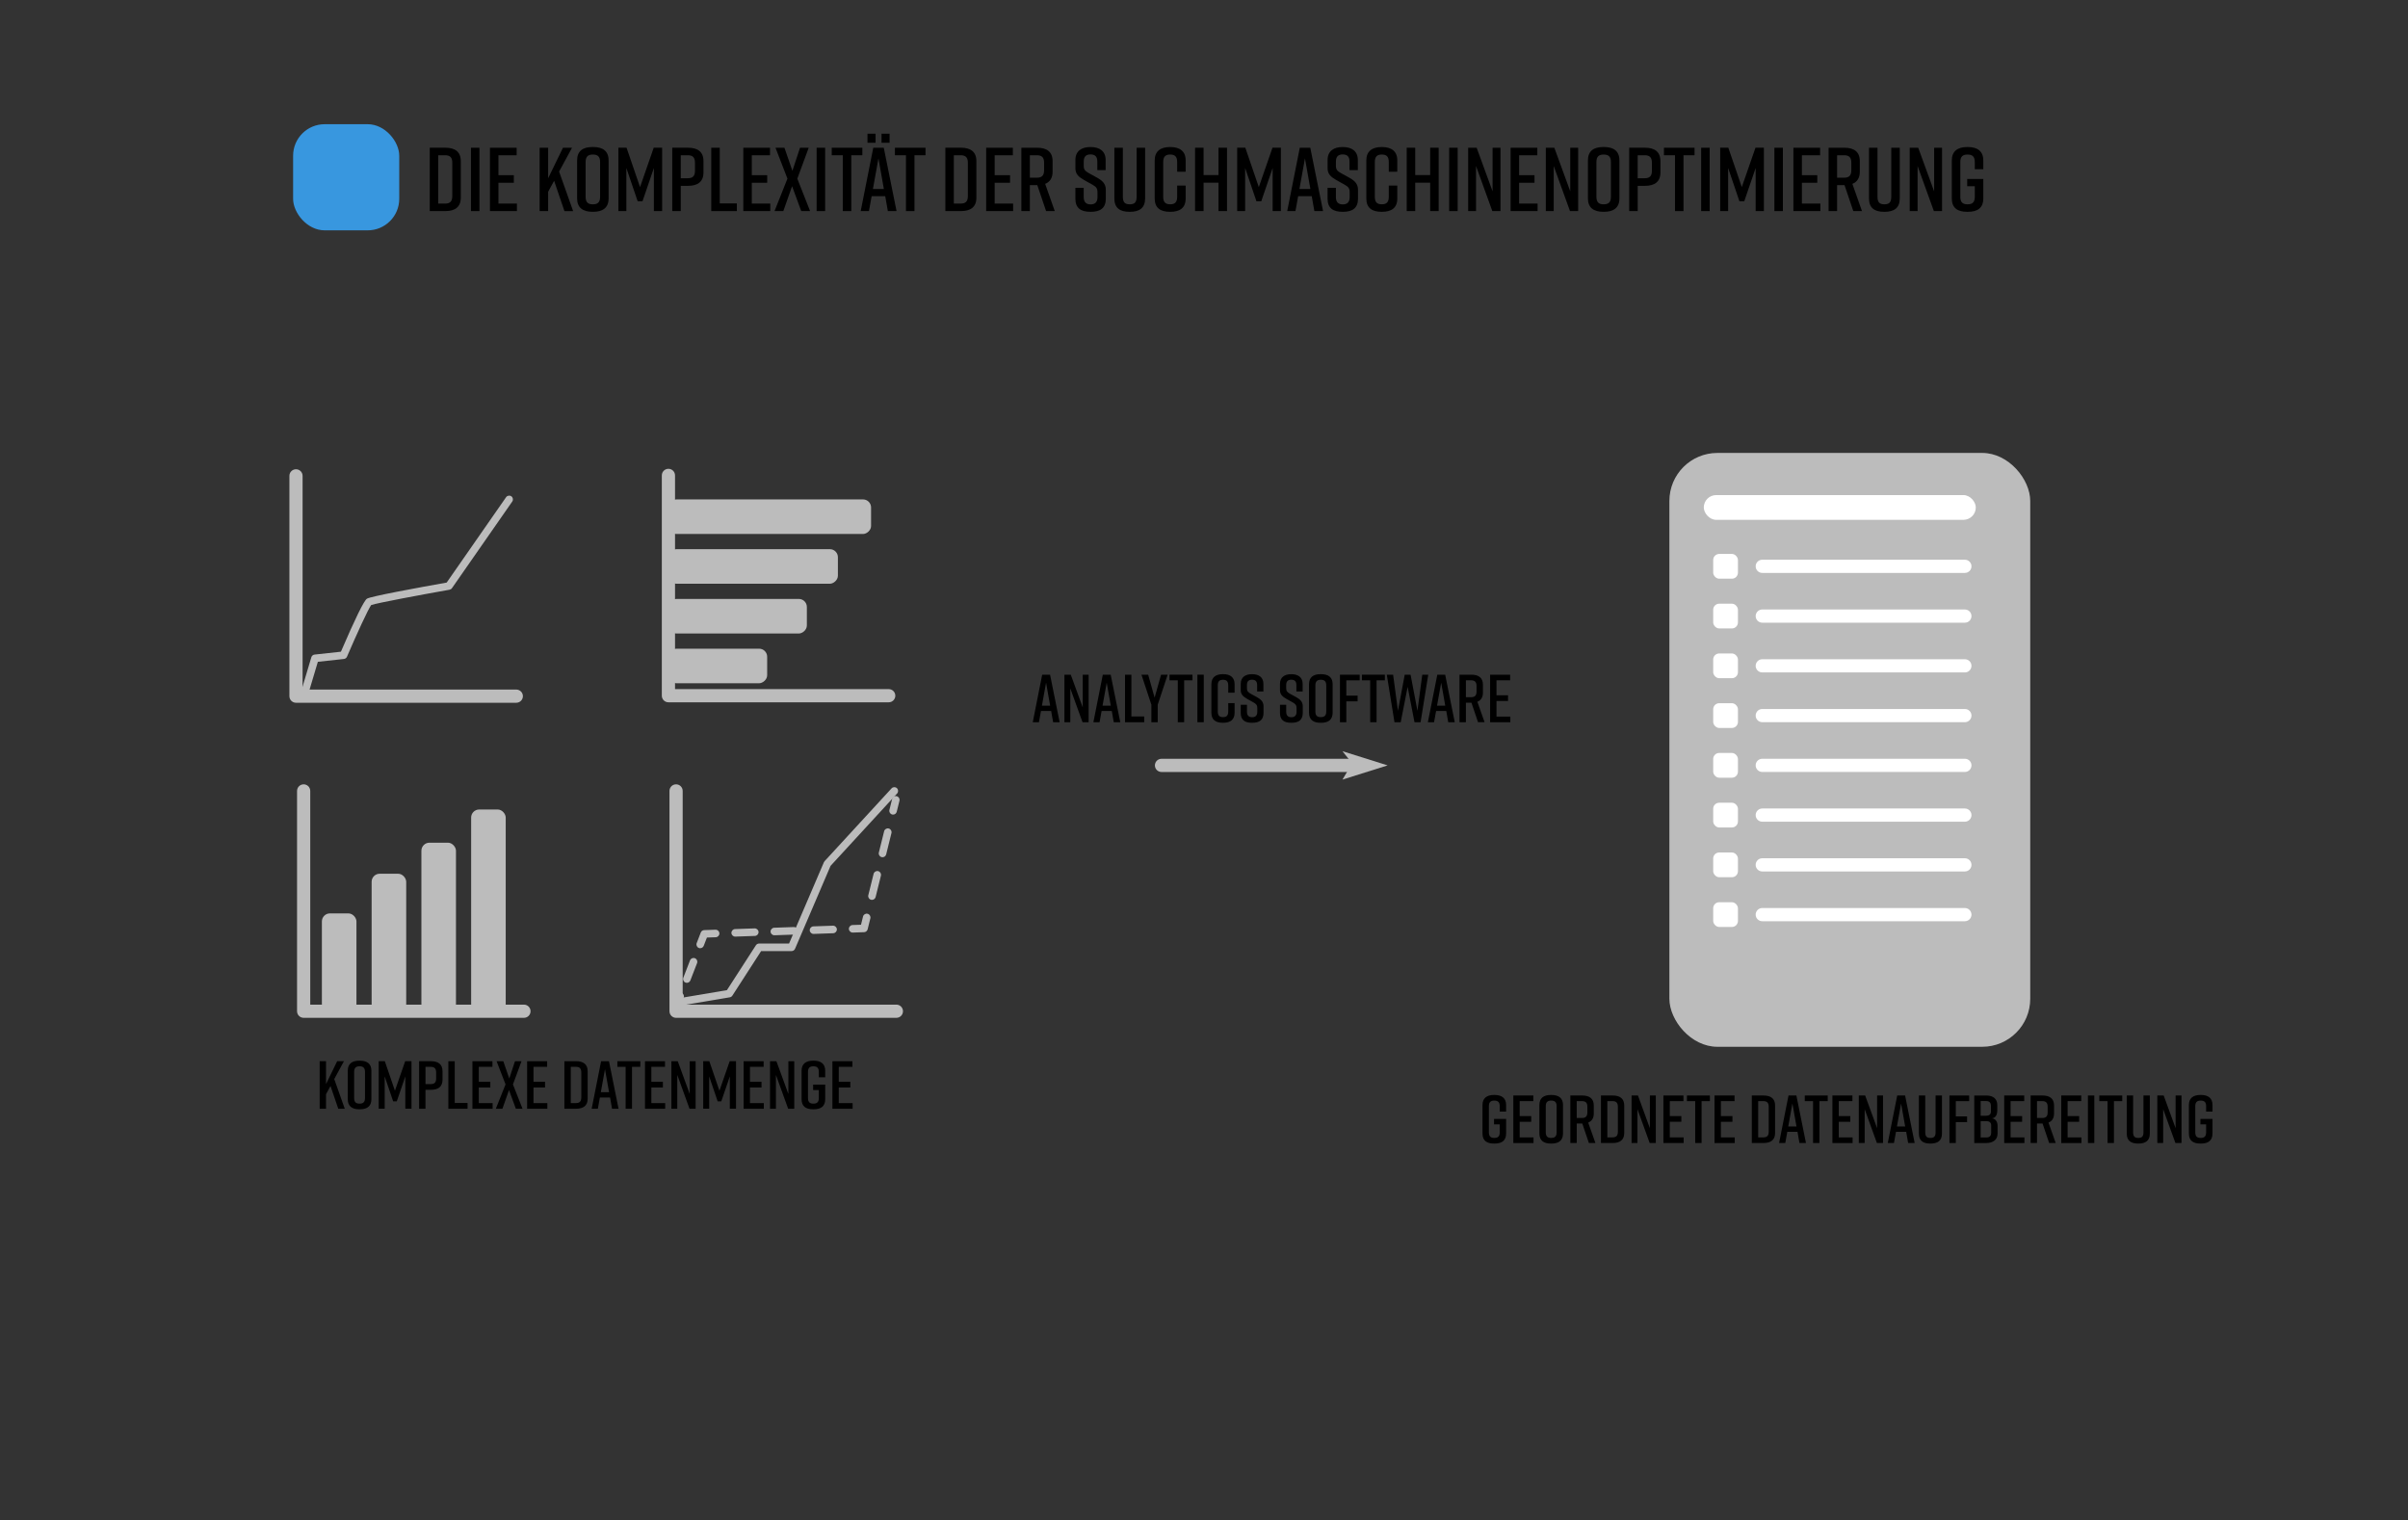 <?xml version="1.0" encoding="UTF-8"?>
<svg xmlns="http://www.w3.org/2000/svg" version="1.1" viewBox="0 0 1276.91 806.11">
  <rect x="0" y="0" width="1276.91" height="806.11" fill="#333333" stroke="none"/>
  <defs>
    <style>
      .cls-1 {
        fill: #fff;
      }

      .cls-2 {
        fill: #3897df;
      }

      .cls-3 {
        fill: #bcbcbc;
      }
    </style>
  </defs>
  <!-- Generator: Adobe Illustrator 28.7.0, SVG Export Plug-In . SVG Version: 1.2.0 Build 136)  -->
  <g>
    <g id="Ebene_1">
      <rect class="cls-2" x="155.43" y="65.86" width="56.28" height="56.28" rx="16.72" ry="16.72"/>
      <g>
        <path d="M244.35,85.44v19.39c0,4.94-3.07,7.1-8.16,7.1h-8.3v-33.6h8.3c5.09,0,8.16,2.16,8.16,7.1ZM236,82.32h-3.6v25.63h3.6c2.5,0,3.84-1.01,3.84-3.98v-17.67c0-2.98-1.34-3.98-3.84-3.98Z"/>
        <path d="M249.73,111.94v-33.6h4.51v33.6h-4.51Z"/>
        <path d="M259.81,111.94v-33.6h14.16v3.98h-9.65v10.56h8.16v4.03h-8.16v11.04h9.79v3.98h-14.31Z"/>
        <path d="M299.31,111.94l-5.47-16.08-3.17,5.81v10.27h-4.51v-33.6h4.51v16.18l7.87-16.18h4.8l-6.86,12.63,7.44,20.98h-4.61Z"/>
        <path d="M314.19,77.95h.38c5.09,0,8.16,2.16,8.16,7.1v20.16c0,4.94-3.07,7.1-8.16,7.1h-.38c-5.09,0-8.16-2.16-8.16-7.1v-20.16c0-4.99,3.07-7.1,8.16-7.1ZM314.38,108.34c2.5,0,3.84-1.01,3.84-3.98v-18.43c0-2.98-1.34-3.98-3.84-3.98s-3.84,1.01-3.84,3.98v18.43c0,2.98,1.34,3.98,3.84,3.98Z"/>
        <path d="M340.69,106.75h-2.54l-6-17.67v22.85h-4.22v-33.6h4.32l7.15,20.88,7.25-20.88h4.46v33.6h-4.37v-22.85l-6.05,17.67Z"/>
        <path d="M373.04,85.44v6c0,4.94-3.07,7.1-8.16,7.1h-3.89v13.39h-4.51v-33.6h8.4c5.09,0,8.16,2.16,8.16,7.1ZM368.53,86.3c0-2.98-1.34-3.98-3.84-3.98h-3.7v12.19h3.7c2.5,0,3.84-1.01,3.84-3.94v-4.27Z"/>
        <path d="M390.75,111.94h-13.59v-33.6h4.51v29.52h9.07v4.08Z"/>
        <path d="M394.16,111.94v-33.6h14.16v3.98h-9.65v10.56h8.16v4.03h-8.16v11.04h9.79v3.98h-14.31Z"/>
        <path d="M422.81,94.75l6.77,17.19h-4.7l-4.85-13.2-4.66,13.2h-4.66l6.86-17.23-6.34-16.37h4.75l4.22,12.24,4.03-12.24h4.61l-6.05,16.42Z"/>
        <path d="M433.04,111.94v-33.6h4.51v33.6h-4.51Z"/>
        <path d="M457.28,82.32h-5.86v29.62h-4.51v-29.62h-5.86v-3.98h16.23v3.98Z"/>
        <path d="M469.42,104.02h-7.2l-1.44,7.92h-4.37l6.67-33.6h5.57l6.77,33.6h-4.61l-1.39-7.92ZM464.28,75.69h-4.27v-4.8h4.27v4.8ZM468.7,100.22l-2.88-16.23-2.93,16.23h5.81ZM471.73,75.69h-4.27v-4.8h4.27v4.8Z"/>
        <path d="M490.78,82.32h-5.86v29.62h-4.51v-29.62h-5.86v-3.98h16.23v3.98Z"/>
        <path d="M517.76,85.44v19.39c0,4.94-3.07,7.1-8.16,7.1h-8.3v-33.6h8.3c5.09,0,8.16,2.16,8.16,7.1ZM509.4,82.32h-3.6v25.63h3.6c2.5,0,3.84-1.01,3.84-3.98v-17.67c0-2.98-1.34-3.98-3.84-3.98Z"/>
        <path d="M522.94,111.94v-33.6h14.16v3.98h-9.65v10.56h8.16v4.03h-8.16v11.04h9.79v3.98h-14.31Z"/>
        <path d="M554.72,111.94l-4.66-13.78h-3.94v13.78h-4.51v-33.6h8.4c5.09,0,8.16,2.16,8.16,7.1v5.62c0,3.36-1.44,5.42-3.94,6.43l5.09,14.45h-4.61ZM546.12,94.22h3.7c2.5,0,3.84-1.01,3.84-3.98v-3.94c0-2.98-1.34-3.98-3.84-3.98h-3.7v11.91Z"/>
        <path d="M581.88,90.19v-4.56c0-2.69-1.3-3.74-3.6-3.74s-3.6,1.06-3.6,3.74v2.3c0,2.02.72,2.74,2.64,3.84l4.37,2.4c2.88,1.63,4.7,3.26,4.7,6.48v4.66c0,5.04-2.93,7.01-8.02,7.01h-.1c-5.09,0-8.02-1.92-8.02-7.01v-5.71h4.42v4.94c0,2.64,1.3,3.84,3.65,3.84s3.65-1.2,3.65-3.84v-2.64c0-2.02-.72-2.88-2.69-3.98l-4.32-2.4c-3.07-1.78-4.7-3.22-4.7-6.43v-4.22c0-4.85,3.36-6.91,7.97-6.91h.1c4.61,0,7.97,2.06,7.97,6.91v5.33h-4.42Z"/>
        <path d="M607.23,105.22c0,5.04-2.98,7.1-8.06,7.1h-.19c-5.09,0-8.06-2.02-8.06-7.1v-26.88h4.51v26.02c0,2.98,1.15,3.98,3.65,3.98s3.65-1.01,3.65-3.98v-26.02h4.51v26.88Z"/>
        <path d="M628.73,105.22c0,5.04-3.07,7.1-8.16,7.1h-.1c-5.09,0-8.16-2.02-8.16-7.1v-20.16c0-4.85,3.07-7.1,8.16-7.1h.1c5.09,0,8.16,2.26,8.16,7.1v6h-4.51v-5.14c0-2.93-1.25-3.98-3.7-3.98s-3.7,1.06-3.7,3.98v18.43c0,2.93,1.25,3.98,3.7,3.98s3.7-1.06,3.7-3.98v-5.95h4.51v6.82Z"/>
        <path d="M638.23,78.33v14.5h7.92v-14.5h4.51v33.6h-4.51v-15.07h-7.92v15.07h-4.51v-33.6h4.51Z"/>
        <path d="M668.81,106.75h-2.54l-6-17.67v22.85h-4.22v-33.6h4.32l7.15,20.88,7.25-20.88h4.46v33.6h-4.37v-22.85l-6.05,17.67Z"/>
        <path d="M695.59,104.02h-7.2l-1.44,7.92h-4.37l6.67-33.6h5.57l6.77,33.6h-4.61l-1.39-7.92ZM694.87,100.22l-2.88-16.23-2.93,16.23h5.81Z"/>
        <path d="M715.61,90.19v-4.56c0-2.69-1.3-3.74-3.6-3.74s-3.6,1.06-3.6,3.74v2.3c0,2.02.72,2.74,2.64,3.84l4.37,2.4c2.88,1.63,4.7,3.26,4.7,6.48v4.66c0,5.04-2.93,7.01-8.02,7.01h-.1c-5.09,0-8.02-1.92-8.02-7.01v-5.71h4.42v4.94c0,2.64,1.3,3.84,3.65,3.84s3.65-1.2,3.65-3.84v-2.64c0-2.02-.72-2.88-2.69-3.98l-4.32-2.4c-3.07-1.78-4.7-3.22-4.7-6.43v-4.22c0-4.85,3.36-6.91,7.97-6.91h.1c4.61,0,7.97,2.06,7.97,6.91v5.33h-4.42Z"/>
        <path d="M740.95,105.22c0,5.04-3.07,7.1-8.16,7.1h-.1c-5.09,0-8.16-2.02-8.16-7.1v-20.16c0-4.85,3.07-7.1,8.16-7.1h.1c5.09,0,8.16,2.26,8.16,7.1v6h-4.51v-5.14c0-2.93-1.25-3.98-3.7-3.98s-3.7,1.06-3.7,3.98v18.43c0,2.93,1.25,3.98,3.7,3.98s3.7-1.06,3.7-3.98v-5.95h4.51v6.82Z"/>
        <path d="M750.46,78.33v14.5h7.92v-14.5h4.51v33.6h-4.51v-15.07h-7.92v15.07h-4.51v-33.6h4.51Z"/>
        <path d="M768.46,111.94v-33.6h4.51v33.6h-4.51Z"/>
        <path d="M778.53,111.94v-33.6h4.51l8.45,23.14v-23.14h4.18v33.6h-4.32l-8.64-23.91v23.91h-4.18Z"/>
        <path d="M801.05,111.94v-33.6h14.16v3.98h-9.65v10.56h8.16v4.03h-8.16v11.04h9.79v3.98h-14.31Z"/>
        <path d="M819.72,111.94v-33.6h4.51l8.45,23.14v-23.14h4.18v33.6h-4.32l-8.64-23.91v23.91h-4.18Z"/>
        <path d="M850.2,77.95h.38c5.09,0,8.16,2.16,8.16,7.1v20.16c0,4.94-3.07,7.1-8.16,7.1h-.38c-5.09,0-8.16-2.16-8.16-7.1v-20.16c0-4.99,3.07-7.1,8.16-7.1ZM850.39,108.34c2.5,0,3.84-1.01,3.84-3.98v-18.43c0-2.98-1.34-3.98-3.84-3.98s-3.84,1.01-3.84,3.98v18.43c0,2.98,1.34,3.98,3.84,3.98Z"/>
        <path d="M880.49,85.44v6c0,4.94-3.07,7.1-8.16,7.1h-3.89v13.39h-4.51v-33.6h8.4c5.09,0,8.16,2.16,8.16,7.1ZM875.97,86.3c0-2.98-1.34-3.98-3.84-3.98h-3.7v12.19h3.7c2.5,0,3.84-1.01,3.84-3.94v-4.27Z"/>
        <path d="M898.58,82.32h-5.86v29.62h-4.51v-29.62h-5.86v-3.98h16.23v3.98Z"/>
        <path d="M902.09,111.94v-33.6h4.51v33.6h-4.51Z"/>
        <path d="M924.93,106.75h-2.54l-6-17.67v22.85h-4.22v-33.6h4.32l7.15,20.88,7.25-20.88h4.46v33.6h-4.37v-22.85l-6.05,17.67Z"/>
        <path d="M940.92,111.94v-33.6h4.51v33.6h-4.51Z"/>
        <path d="M951,111.94v-33.6h14.16v3.98h-9.65v10.56h8.16v4.03h-8.16v11.04h9.79v3.98h-14.31Z"/>
        <path d="M982.77,111.94l-4.66-13.78h-3.94v13.78h-4.51v-33.6h8.4c5.09,0,8.16,2.16,8.16,7.1v5.62c0,3.36-1.44,5.42-3.94,6.43l5.09,14.45h-4.61ZM974.18,94.22h3.7c2.5,0,3.84-1.01,3.84-3.98v-3.94c0-2.98-1.34-3.98-3.84-3.98h-3.7v11.91Z"/>
        <path d="M1007.4,105.22c0,5.04-2.98,7.1-8.06,7.1h-.19c-5.09,0-8.06-2.02-8.06-7.1v-26.88h4.51v26.02c0,2.98,1.15,3.98,3.65,3.98s3.65-1.01,3.65-3.98v-26.02h4.51v26.88Z"/>
        <path d="M1012.68,111.94v-33.6h4.51l8.45,23.14v-23.14h4.18v33.6h-4.32l-8.64-23.91v23.91h-4.18Z"/>
        <path d="M1051.7,105.22c0,5.04-3.07,7.1-8.16,7.1h-.38c-5.09,0-8.16-2.02-8.16-7.1v-20.16c0-4.85,3.07-7.1,8.16-7.1h.38c5.09,0,8.16,2.26,8.16,7.1v4.66h-4.51v-3.79c0-2.98-1.34-3.98-3.84-3.98s-3.84,1.01-3.84,3.98v18.43c0,2.98,1.34,3.98,3.84,3.98s3.84-1.01,3.84-3.98v-5.62h-4.03v-3.84h8.54v10.32Z"/>
      </g>
      <g>
        <g>
          <path class="cls-3" d="M277.84,539.71h-116.82c-1.93,0-3.5-1.57-3.5-3.5v-116.82c0-1.93,1.57-3.5,3.5-3.5s3.5,1.57,3.5,3.5v113.32h113.32c1.93,0,3.5,1.57,3.5,3.5s-1.57,3.5-3.5,3.5Z"/>
          <rect class="cls-3" x="170.69" y="484.33" width="18.33" height="52.36" rx="4.26" ry="4.26"/>
          <rect class="cls-3" x="197.07" y="463.3" width="18.33" height="73.4" rx="4.26" ry="4.26"/>
          <rect class="cls-3" x="223.46" y="446.84" width="18.33" height="89.86" rx="4.26" ry="4.26"/>
          <rect class="cls-3" x="249.84" y="429.24" width="18.33" height="107.46" rx="4.26" ry="4.26"/>
        </g>
        <g>
          <path class="cls-3" d="M273.78,372.64h-116.82c-1.93,0-3.5-1.57-3.5-3.5v-116.82c0-1.93,1.57-3.5,3.5-3.5s3.5,1.57,3.5,3.5v113.32h113.32c1.93,0,3.5,1.57,3.5,3.5s-1.57,3.5-3.5,3.5Z"/>
          <path class="cls-3" d="M161.02,371.14c-.19,0-.38-.03-.57-.08-1.06-.32-1.66-1.43-1.34-2.49l5.99-20.06c.23-.77.9-1.33,1.7-1.42l13.98-1.52c7.59-17.64,12.24-27.09,13.81-28.11,1.92-1.24,26.93-5.82,42.27-8.55l31.5-45.25c.63-.91,1.88-1.13,2.78-.5.91.63,1.13,1.88.5,2.78l-31.97,45.93c-.3.44-.77.73-1.29.83-14.6,2.59-38.31,7.01-41.54,8.12-1.58,2.09-7.67,15.36-12.84,27.4-.28.66-.9,1.12-1.62,1.2l-13.82,1.51-5.61,18.79c-.26.87-1.05,1.43-1.92,1.43Z"/>
        </g>
        <g>
          <path class="cls-3" d="M475.33,539.71h-116.82c-1.93,0-3.5-1.57-3.5-3.5v-116.82c0-1.93,1.57-3.5,3.5-3.5s3.5,1.57,3.5,3.5v113.32h113.32c1.93,0,3.5,1.57,3.5,3.5s-1.57,3.5-3.5,3.5Z"/>
          <path class="cls-3" d="M358.51,533.6c-.96,0-1.8-.69-1.97-1.67-.18-1.09.55-2.12,1.64-2.3l27.29-4.6,15.36-23.79c.37-.57,1-.92,1.68-.92h15.91l18.47-43.1c.09-.21.21-.4.37-.57l35.51-38.61c.75-.81,2.01-.87,2.83-.12.81.75.87,2.01.12,2.83l-35.28,38.36-18.85,44c-.32.74-1.04,1.21-1.84,1.21h-16.14l-15.25,23.62c-.3.47-.79.79-1.35.89l-28.16,4.75c-.11.02-.22.03-.33.03Z"/>
          <g>
            <path class="cls-3" d="M358.51,535.91c-.24,0-.48-.04-.72-.14-1.03-.4-1.54-1.56-1.14-2.59l2.16-5.6c.4-1.03,1.56-1.54,2.59-1.14,1.03.4,1.54,1.56,1.14,2.59l-2.16,5.6c-.31.79-1.06,1.28-1.87,1.28Z"/>
            <path class="cls-3" d="M364.22,521.14c-.24,0-.48-.04-.72-.14-1.03-.4-1.54-1.56-1.14-2.59l3.55-9.17c.4-1.03,1.56-1.54,2.59-1.14,1.03.4,1.54,1.56,1.14,2.59l-3.55,9.17c-.31.79-1.06,1.28-1.87,1.28Z"/>
            <path class="cls-3" d="M371.31,502.8c-.24,0-.48-.04-.72-.14-1.03-.4-1.54-1.56-1.14-2.59l2.16-5.6c.29-.75,1-1.25,1.8-1.28l6-.21c1.11-.03,2.03.83,2.07,1.93.04,1.1-.83,2.03-1.93,2.07l-4.68.16-1.69,4.36c-.31.79-1.06,1.28-1.87,1.28Z"/>
            <path class="cls-3" d="M389.86,496.64c-1.07,0-1.96-.85-2-1.93-.04-1.1.83-2.03,1.93-2.07l10.38-.36c1.11-.03,2.03.83,2.07,1.93.04,1.1-.83,2.03-1.93,2.07l-10.38.36s-.05,0-.07,0ZM410.62,495.93c-1.07,0-1.96-.85-2-1.93-.04-1.1.83-2.03,1.93-2.07l10.38-.36c1.11-.03,2.03.83,2.07,1.93.04,1.1-.83,2.03-1.93,2.07l-10.38.36s-.05,0-.07,0ZM431.39,495.21c-1.07,0-1.96-.85-2-1.93-.04-1.1.83-2.03,1.93-2.07l10.38-.36c1.11-.04,2.03.83,2.07,1.93.04,1.1-.83,2.03-1.93,2.07l-10.38.36s-.05,0-.07,0Z"/>
            <path class="cls-3" d="M452.15,494.5c-1.07,0-1.96-.85-2-1.93-.04-1.1.83-2.03,1.93-2.07l4.49-.15,1.08-4.36c.27-1.07,1.35-1.73,2.42-1.46,1.07.27,1.73,1.35,1.46,2.42l-1.44,5.82c-.21.87-.98,1.49-1.87,1.52l-6,.21s-.05,0-.07,0Z"/>
            <path class="cls-3" d="M462.39,477.16c-.16,0-.32-.02-.48-.06-1.07-.27-1.73-1.35-1.46-2.42l2.8-11.3c.27-1.07,1.35-1.73,2.42-1.46,1.07.27,1.73,1.35,1.46,2.42l-2.8,11.3c-.23.91-1.04,1.52-1.94,1.52ZM467.98,454.55c-.16,0-.32-.02-.48-.06-1.07-.27-1.73-1.35-1.46-2.42l2.8-11.3c.27-1.07,1.35-1.73,2.42-1.46,1.07.27,1.73,1.35,1.46,2.42l-2.8,11.3c-.23.91-1.04,1.52-1.94,1.52Z"/>
            <path class="cls-3" d="M473.58,431.94c-.16,0-.32-.02-.48-.06-1.07-.27-1.73-1.35-1.46-2.42l1.44-5.82c.27-1.07,1.35-1.73,2.42-1.46,1.07.27,1.73,1.35,1.46,2.42l-1.44,5.82c-.23.91-1.04,1.52-1.94,1.52Z"/>
          </g>
        </g>
        <g>
          <path class="cls-3" d="M471.27,372.4h-116.82c-1.93,0-3.5-1.57-3.5-3.5v-116.82c0-1.93,1.57-3.5,3.5-3.5s3.5,1.57,3.5,3.5v113.32h113.32c1.93,0,3.5,1.57,3.5,3.5s-1.57,3.5-3.5,3.5Z"/>
          <rect class="cls-3" x="371.47" y="326.95" width="18.33" height="52.36" rx="4.26" ry="4.26" transform="translate(27.5 733.77) rotate(-90)"/>
          <rect class="cls-3" x="381.99" y="290.05" width="18.33" height="73.4" rx="4.26" ry="4.26" transform="translate(64.41 717.91) rotate(-90)"/>
          <rect class="cls-3" x="390.22" y="255.44" width="18.33" height="89.86" rx="4.26" ry="4.26" transform="translate(99.02 699.75) rotate(-90)"/>
          <rect class="cls-3" x="399.02" y="220.25" width="18.33" height="107.46" rx="4.26" ry="4.26" transform="translate(134.2 682.17) rotate(-90)"/>
        </g>
        <g>
          <path d="M179.37,587.91l-4.1-12.06-2.38,4.36v7.7h-3.38v-25.2h3.38v12.13l5.9-12.13h3.6l-5.15,9.47,5.58,15.73h-3.46Z"/>
          <path d="M190.53,562.43h.29c3.82,0,6.12,1.62,6.12,5.33v15.12c0,3.71-2.3,5.33-6.12,5.33h-.29c-3.82,0-6.12-1.62-6.12-5.33v-15.12c0-3.74,2.3-5.33,6.12-5.33ZM190.67,585.21c1.87,0,2.88-.76,2.88-2.99v-13.82c0-2.23-1.01-2.99-2.88-2.99s-2.88.76-2.88,2.99v13.82c0,2.23,1.01,2.99,2.88,2.99Z"/>
          <path d="M210.4,584.02h-1.91l-4.5-13.25v17.13h-3.17v-25.2h3.24l5.36,15.66,5.44-15.66h3.35v25.2h-3.28v-17.13l-4.54,13.25Z"/>
          <path d="M234.66,568.04v4.5c0,3.71-2.3,5.33-6.12,5.33h-2.92v10.04h-3.38v-25.2h6.3c3.82,0,6.12,1.62,6.12,5.33ZM231.28,568.69c0-2.23-1.01-2.99-2.88-2.99h-2.77v9.14h2.77c1.87,0,2.88-.76,2.88-2.95v-3.2Z"/>
          <path d="M247.95,587.91h-10.19v-25.2h3.38v22.14h6.8v3.06Z"/>
          <path d="M250.51,587.91v-25.2h10.62v2.99h-7.24v7.92h6.12v3.02h-6.12v8.28h7.34v2.99h-10.73Z"/>
          <path d="M272,575.02l5.08,12.89h-3.53l-3.64-9.9-3.49,9.9h-3.49l5.15-12.92-4.75-12.27h3.56l3.17,9.18,3.02-9.18h3.46l-4.54,12.31Z"/>
          <path d="M279.52,587.91v-25.2h10.62v2.99h-7.24v7.92h6.12v3.02h-6.12v8.28h7.34v2.99h-10.73Z"/>
          <path d="M311.63,568.04v14.54c0,3.71-2.3,5.33-6.12,5.33h-6.23v-25.2h6.23c3.82,0,6.12,1.62,6.12,5.33ZM305.37,565.7h-2.7v19.22h2.7c1.87,0,2.88-.76,2.88-2.99v-13.25c0-2.23-1.01-2.99-2.88-2.99Z"/>
          <path d="M323.51,581.97h-5.4l-1.08,5.94h-3.28l5-25.2h4.18l5.08,25.2h-3.46l-1.04-5.94ZM322.97,579.13l-2.16-12.17-2.2,12.17h4.36Z"/>
          <path d="M339.53,565.7h-4.39v22.21h-3.38v-22.21h-4.39v-2.99h12.17v2.99Z"/>
          <path d="M342.02,587.91v-25.2h10.62v2.99h-7.24v7.92h6.12v3.02h-6.12v8.28h7.34v2.99h-10.73Z"/>
          <path d="M356.02,587.91v-25.2h3.38l6.34,17.35v-17.35h3.13v25.2h-3.24l-6.48-17.93v17.93h-3.13Z"/>
          <path d="M382.48,584.02h-1.91l-4.5-13.25v17.13h-3.17v-25.2h3.24l5.36,15.66,5.44-15.66h3.35v25.2h-3.28v-17.13l-4.54,13.25Z"/>
          <path d="M394.32,587.91v-25.2h10.62v2.99h-7.24v7.92h6.12v3.02h-6.12v8.28h7.34v2.99h-10.73Z"/>
          <path d="M408.33,587.91v-25.2h3.38l6.34,17.35v-17.35h3.13v25.2h-3.24l-6.48-17.93v17.93h-3.13Z"/>
          <path d="M437.59,582.87c0,3.78-2.3,5.33-6.12,5.33h-.29c-3.82,0-6.12-1.51-6.12-5.33v-15.12c0-3.64,2.3-5.33,6.12-5.33h.29c3.82,0,6.12,1.69,6.12,5.33v3.49h-3.38v-2.84c0-2.23-1.01-2.99-2.88-2.99s-2.88.76-2.88,2.99v13.82c0,2.23,1.01,2.99,2.88,2.99s2.88-.76,2.88-2.99v-4.21h-3.02v-2.88h6.41v7.74Z"/>
          <path d="M441.41,587.91v-25.2h10.62v2.99h-7.24v7.92h6.12v3.02h-6.12v8.28h7.34v2.99h-10.73Z"/>
        </g>
      </g>
      <g>
        <g>
          <path class="cls-3" d="M714.79,409.35h-98.87c-1.93,0-3.5-1.57-3.5-3.5s1.57-3.5,3.5-3.5h98.87c1.93,0,3.5,1.57,3.5,3.5s-1.57,3.5-3.5,3.5Z"/>
          <polygon class="cls-3" points="717.02 404.78 711.87 398.32 735.83 405.85 711.87 413.39 717.02 404.78"/>
        </g>
        <g>
          <path d="M557.41,377.02h-5.4l-1.08,5.94h-3.28l5-25.2h4.18l5.08,25.2h-3.46l-1.04-5.94ZM556.87,374.18l-2.16-12.17-2.2,12.17h4.36Z"/>
          <path d="M564.43,382.96v-25.2h3.38l6.34,17.35v-17.35h3.13v25.2h-3.24l-6.48-17.93v17.93h-3.13Z"/>
          <path d="M589.56,377.02h-5.4l-1.08,5.94h-3.28l5-25.2h4.18l5.08,25.2h-3.46l-1.04-5.94ZM589.02,374.18l-2.16-12.17-2.2,12.17h4.36Z"/>
          <path d="M606.76,382.96h-10.19v-25.2h3.38v22.14h6.8v3.06Z"/>
          <path d="M613.93,382.96h-3.38v-9.29l-5.26-15.91h3.56l3.42,12.17,3.42-12.17h3.49l-5.26,15.91v9.29Z"/>
          <path d="M632.32,360.75h-4.39v22.21h-3.38v-22.21h-4.39v-2.99h12.17v2.99Z"/>
          <path d="M634.95,382.96v-25.2h3.38v25.2h-3.38Z"/>
          <path d="M654.68,377.92c0,3.78-2.3,5.33-6.12,5.33h-.07c-3.82,0-6.12-1.51-6.12-5.33v-15.12c0-3.64,2.3-5.33,6.12-5.33h.07c3.82,0,6.12,1.69,6.12,5.33v4.5h-3.38v-3.85c0-2.2-.94-2.99-2.77-2.99s-2.77.79-2.77,2.99v13.82c0,2.2.94,2.99,2.77,2.99s2.77-.79,2.77-2.99v-4.46h3.38v5.11Z"/>
          <path d="M666.63,366.66v-3.42c0-2.02-.97-2.81-2.7-2.81s-2.7.79-2.7,2.81v1.73c0,1.51.54,2.05,1.98,2.88l3.28,1.8c2.16,1.22,3.53,2.45,3.53,4.86v3.49c0,3.78-2.2,5.26-6.01,5.26h-.07c-3.82,0-6.01-1.44-6.01-5.26v-4.28h3.31v3.71c0,1.98.97,2.88,2.74,2.88s2.74-.9,2.74-2.88v-1.98c0-1.51-.54-2.16-2.02-2.99l-3.24-1.8c-2.3-1.33-3.53-2.41-3.53-4.82v-3.17c0-3.64,2.52-5.18,5.98-5.18h.07c3.46,0,5.98,1.55,5.98,5.18v4h-3.31Z"/>
          <path d="M687.44,366.66v-3.42c0-2.02-.97-2.81-2.7-2.81s-2.7.79-2.7,2.81v1.73c0,1.51.54,2.05,1.98,2.88l3.28,1.8c2.16,1.22,3.53,2.45,3.53,4.86v3.49c0,3.78-2.2,5.26-6.01,5.26h-.07c-3.82,0-6.01-1.44-6.01-5.26v-4.28h3.31v3.71c0,1.98.97,2.88,2.74,2.88s2.74-.9,2.74-2.88v-1.98c0-1.51-.54-2.16-2.02-2.99l-3.24-1.8c-2.3-1.33-3.53-2.41-3.53-4.82v-3.17c0-3.64,2.52-5.18,5.98-5.18h.07c3.46,0,5.98,1.55,5.98,5.18v4h-3.31Z"/>
          <path d="M700.26,357.48h.29c3.82,0,6.12,1.62,6.12,5.33v15.12c0,3.71-2.3,5.33-6.12,5.33h-.29c-3.82,0-6.12-1.62-6.12-5.33v-15.12c0-3.74,2.3-5.33,6.12-5.33ZM700.4,380.26c1.87,0,2.88-.76,2.88-2.99v-13.82c0-2.23-1.01-2.99-2.88-2.99s-2.88.76-2.88,2.99v13.82c0,2.23,1.01,2.99,2.88,2.99Z"/>
          <path d="M710.55,357.77h10.47v2.99h-7.09v8.1h5.98v3.02h-5.98v11.09h-3.38v-25.2Z"/>
          <path d="M734.35,360.75h-4.39v22.21h-3.38v-22.21h-4.39v-2.99h12.17v2.99Z"/>
          <path d="M753.28,382.96h-3.2l-3.64-18.75-3.67,18.75h-3.31l-4.07-25.2h3.35l2.56,19.15,3.6-19.15h3.1l3.64,19.15,2.56-19.15h3.17l-4.07,25.2Z"/>
          <path d="M766.93,377.02h-5.4l-1.08,5.94h-3.28l5-25.2h4.18l5.08,25.2h-3.46l-1.04-5.94ZM766.39,374.18l-2.16-12.17-2.2,12.17h4.36Z"/>
          <path d="M783.77,382.96l-3.49-10.33h-2.95v10.33h-3.38v-25.2h6.3c3.82,0,6.12,1.62,6.12,5.33v4.21c0,2.52-1.08,4.07-2.95,4.82l3.82,10.83h-3.46ZM777.33,369.68h2.77c1.87,0,2.88-.76,2.88-2.99v-2.95c0-2.23-1.01-2.99-2.88-2.99h-2.77v8.93Z"/>
          <path d="M790.18,382.96v-25.2h10.62v2.99h-7.24v7.92h6.12v3.02h-6.12v8.28h7.34v2.99h-10.73Z"/>
        </g>
      </g>
      <g>
        <g>
          <rect class="cls-3" x="885.24" y="240.17" width="191.35" height="314.89" rx="25.45" ry="25.45"/>
          <path class="cls-1" d="M1041.93,303.79h-107.44c-1.93,0-3.5-1.57-3.5-3.5s1.57-3.5,3.5-3.5h107.44c1.93,0,3.5,1.57,3.5,3.5s-1.57,3.5-3.5,3.5Z"/>
          <path class="cls-1" d="M1041.93,330.18h-107.44c-1.93,0-3.5-1.57-3.5-3.5s1.57-3.5,3.5-3.5h107.44c1.93,0,3.5,1.57,3.5,3.5s-1.57,3.5-3.5,3.5Z"/>
          <path class="cls-1" d="M1041.93,356.56h-107.44c-1.93,0-3.5-1.57-3.5-3.5s1.57-3.5,3.5-3.5h107.44c1.93,0,3.5,1.57,3.5,3.5s-1.57,3.5-3.5,3.5Z"/>
          <path class="cls-1" d="M1041.93,382.94h-107.44c-1.93,0-3.5-1.57-3.5-3.5s1.57-3.5,3.5-3.5h107.44c1.93,0,3.5,1.57,3.5,3.5s-1.57,3.5-3.5,3.5Z"/>
          <path class="cls-1" d="M1041.93,409.33h-107.44c-1.93,0-3.5-1.57-3.5-3.5s1.57-3.5,3.5-3.5h107.44c1.93,0,3.5,1.57,3.5,3.5s-1.57,3.5-3.5,3.5Z"/>
          <path class="cls-1" d="M1041.93,435.71h-107.44c-1.93,0-3.5-1.57-3.5-3.5s1.57-3.5,3.5-3.5h107.44c1.93,0,3.5,1.57,3.5,3.5s-1.57,3.5-3.5,3.5Z"/>
          <path class="cls-1" d="M1041.93,462.09h-107.44c-1.93,0-3.5-1.57-3.5-3.5s1.57-3.5,3.5-3.5h107.44c1.93,0,3.5,1.57,3.5,3.5s-1.57,3.5-3.5,3.5Z"/>
          <path class="cls-1" d="M1041.93,488.48h-107.44c-1.93,0-3.5-1.57-3.5-3.5s1.57-3.5,3.5-3.5h107.44c1.93,0,3.5,1.57,3.5,3.5s-1.57,3.5-3.5,3.5Z"/>
          <rect class="cls-1" x="908.47" y="293.73" width="13.12" height="13.12" rx="3.19" ry="3.19"/>
          <rect class="cls-1" x="908.47" y="320.11" width="13.12" height="13.12" rx="3.19" ry="3.19"/>
          <rect class="cls-1" x="908.47" y="346.5" width="13.12" height="13.12" rx="3.19" ry="3.19"/>
          <rect class="cls-1" x="908.47" y="372.88" width="13.12" height="13.12" rx="3.19" ry="3.19"/>
          <rect class="cls-1" x="908.47" y="399.26" width="13.12" height="13.12" rx="3.19" ry="3.19"/>
          <rect class="cls-1" x="908.47" y="425.65" width="13.12" height="13.12" rx="3.19" ry="3.19"/>
          <rect class="cls-1" x="908.47" y="452.03" width="13.12" height="13.12" rx="3.19" ry="3.19"/>
          <rect class="cls-1" x="908.47" y="478.41" width="13.12" height="13.12" rx="3.19" ry="3.19"/>
          <rect class="cls-1" x="903.48" y="262.52" width="144.24" height="13.12" rx="6.56" ry="6.56"/>
        </g>
        <g>
          <path d="M798.66,601.05c0,3.78-2.3,5.33-6.12,5.33h-.29c-3.82,0-6.12-1.51-6.12-5.33v-15.12c0-3.64,2.3-5.33,6.12-5.33h.29c3.82,0,6.12,1.69,6.12,5.33v3.49h-3.38v-2.84c0-2.23-1.01-2.99-2.88-2.99s-2.88.76-2.88,2.99v13.82c0,2.23,1.01,2.99,2.88,2.99s2.88-.76,2.88-2.99v-4.21h-3.02v-2.88h6.41v7.74Z"/>
          <path d="M802.48,606.09v-25.2h10.62v2.99h-7.24v7.92h6.12v3.02h-6.12v8.28h7.34v2.99h-10.73Z"/>
          <path d="M822.42,580.61h.29c3.82,0,6.12,1.62,6.12,5.33v15.12c0,3.71-2.3,5.33-6.12,5.33h-.29c-3.82,0-6.12-1.62-6.12-5.33v-15.12c0-3.74,2.3-5.33,6.12-5.33ZM822.57,603.39c1.87,0,2.88-.76,2.88-2.99v-13.82c0-2.23-1.01-2.99-2.88-2.99s-2.88.76-2.88,2.99v13.82c0,2.23,1.01,2.99,2.88,2.99Z"/>
          <path d="M842.55,606.09l-3.49-10.33h-2.95v10.33h-3.38v-25.2h6.3c3.82,0,6.12,1.62,6.12,5.33v4.21c0,2.52-1.08,4.07-2.95,4.82l3.82,10.83h-3.46ZM836.1,592.81h2.77c1.87,0,2.88-.76,2.88-2.99v-2.95c0-2.23-1.01-2.99-2.88-2.99h-2.77v8.93Z"/>
          <path d="M861.3,586.22v14.54c0,3.71-2.3,5.33-6.12,5.33h-6.23v-25.2h6.23c3.82,0,6.12,1.62,6.12,5.33ZM855.04,583.88h-2.7v19.22h2.7c1.87,0,2.88-.76,2.88-2.99v-13.25c0-2.23-1.01-2.99-2.88-2.99Z"/>
          <path d="M865.19,606.09v-25.2h3.38l6.33,17.35v-17.35h3.13v25.2h-3.24l-6.48-17.93v17.93h-3.13Z"/>
          <path d="M882.07,606.09v-25.2h10.62v2.99h-7.23v7.92h6.12v3.02h-6.12v8.28h7.34v2.99h-10.73Z"/>
          <path d="M906.7,583.88h-4.39v22.21h-3.38v-22.21h-4.39v-2.99h12.17v2.99Z"/>
          <path d="M909.18,606.09v-25.2h10.62v2.99h-7.24v7.92h6.12v3.02h-6.12v8.28h7.34v2.99h-10.73Z"/>
          <path d="M941.29,586.22v14.54c0,3.71-2.3,5.33-6.12,5.33h-6.23v-25.2h6.23c3.82,0,6.12,1.62,6.12,5.33ZM935.03,583.88h-2.7v19.22h2.7c1.87,0,2.88-.76,2.88-2.99v-13.25c0-2.23-1.01-2.99-2.88-2.99Z"/>
          <path d="M953.17,600.15h-5.4l-1.08,5.94h-3.28l5-25.2h4.18l5.08,25.2h-3.46l-1.04-5.94ZM952.63,597.31l-2.16-12.17-2.2,12.17h4.36Z"/>
          <path d="M969.19,583.88h-4.39v22.21h-3.38v-22.21h-4.39v-2.99h12.17v2.99Z"/>
          <path d="M971.68,606.09v-25.2h10.62v2.99h-7.24v7.92h6.12v3.02h-6.12v8.28h7.34v2.99h-10.73Z"/>
          <path d="M985.68,606.09v-25.2h3.38l6.33,17.35v-17.35h3.13v25.2h-3.24l-6.48-17.93v17.93h-3.13Z"/>
          <path d="M1010.81,600.15h-5.4l-1.08,5.94h-3.28l5-25.2h4.18l5.08,25.2h-3.46l-1.04-5.94ZM1010.27,597.31l-2.16-12.17-2.2,12.17h4.36Z"/>
          <path d="M1029.78,601.05c0,3.78-2.23,5.33-6.05,5.33h-.14c-3.82,0-6.05-1.51-6.05-5.33v-20.16h3.38v19.51c0,2.23.86,2.99,2.74,2.99s2.74-.76,2.74-2.99v-19.51h3.38v20.16Z"/>
          <path d="M1033.74,580.89h10.47v2.99h-7.09v8.1h5.98v3.02h-5.98v11.09h-3.38v-25.2Z"/>
          <path d="M1056.31,592.99c2.27.36,2.95,2.16,2.95,4v4.14c0,3.06-2.23,4.97-6.05,4.97h-6.3v-25.2h6.37c3.82,0,5.83,1.91,5.83,4.97v3.17c0,1.73-.68,3.71-2.81,3.96ZM1050.3,591.62h2.92c1.62,0,2.52-.72,2.52-2.27v-2.92c0-1.76-.83-2.59-2.52-2.59h-2.92v7.77ZM1053.36,594.5h-3.06v8.64h3.06c1.69,0,2.52-.83,2.52-2.59v-3.78c0-1.55-.9-2.27-2.52-2.27Z"/>
          <path d="M1062.79,606.09v-25.2h10.62v2.99h-7.24v7.92h6.12v3.02h-6.12v8.28h7.34v2.99h-10.73Z"/>
          <path d="M1086.62,606.09l-3.49-10.33h-2.95v10.33h-3.38v-25.2h6.3c3.82,0,6.12,1.62,6.12,5.33v4.21c0,2.52-1.08,4.07-2.95,4.82l3.82,10.83h-3.46ZM1080.18,592.81h2.77c1.87,0,2.88-.76,2.88-2.99v-2.95c0-2.23-1.01-2.99-2.88-2.99h-2.77v8.93Z"/>
          <path d="M1093.03,606.09v-25.2h10.62v2.99h-7.24v7.92h6.12v3.02h-6.12v8.28h7.34v2.99h-10.73Z"/>
          <path d="M1107.18,606.09v-25.2h3.38v25.2h-3.38Z"/>
          <path d="M1125.36,583.88h-4.39v22.21h-3.38v-22.21h-4.39v-2.99h12.17v2.99Z"/>
          <path d="M1140.01,601.05c0,3.78-2.23,5.33-6.05,5.33h-.14c-3.82,0-6.05-1.51-6.05-5.33v-20.16h3.38v19.51c0,2.23.86,2.99,2.74,2.99s2.74-.76,2.74-2.99v-19.51h3.38v20.16Z"/>
          <path d="M1143.97,606.09v-25.2h3.38l6.33,17.35v-17.35h3.13v25.2h-3.24l-6.48-17.93v17.93h-3.13Z"/>
          <path d="M1173.24,601.05c0,3.78-2.3,5.33-6.12,5.33h-.29c-3.82,0-6.12-1.51-6.12-5.33v-15.12c0-3.64,2.3-5.33,6.12-5.33h.29c3.82,0,6.12,1.69,6.12,5.33v3.49h-3.38v-2.84c0-2.23-1.01-2.99-2.88-2.99s-2.88.76-2.88,2.99v13.82c0,2.23,1.01,2.99,2.88,2.99s2.88-.76,2.88-2.99v-4.21h-3.02v-2.88h6.41v7.74Z"/>
        </g>
      </g>
    </g>
  </g>
</svg>